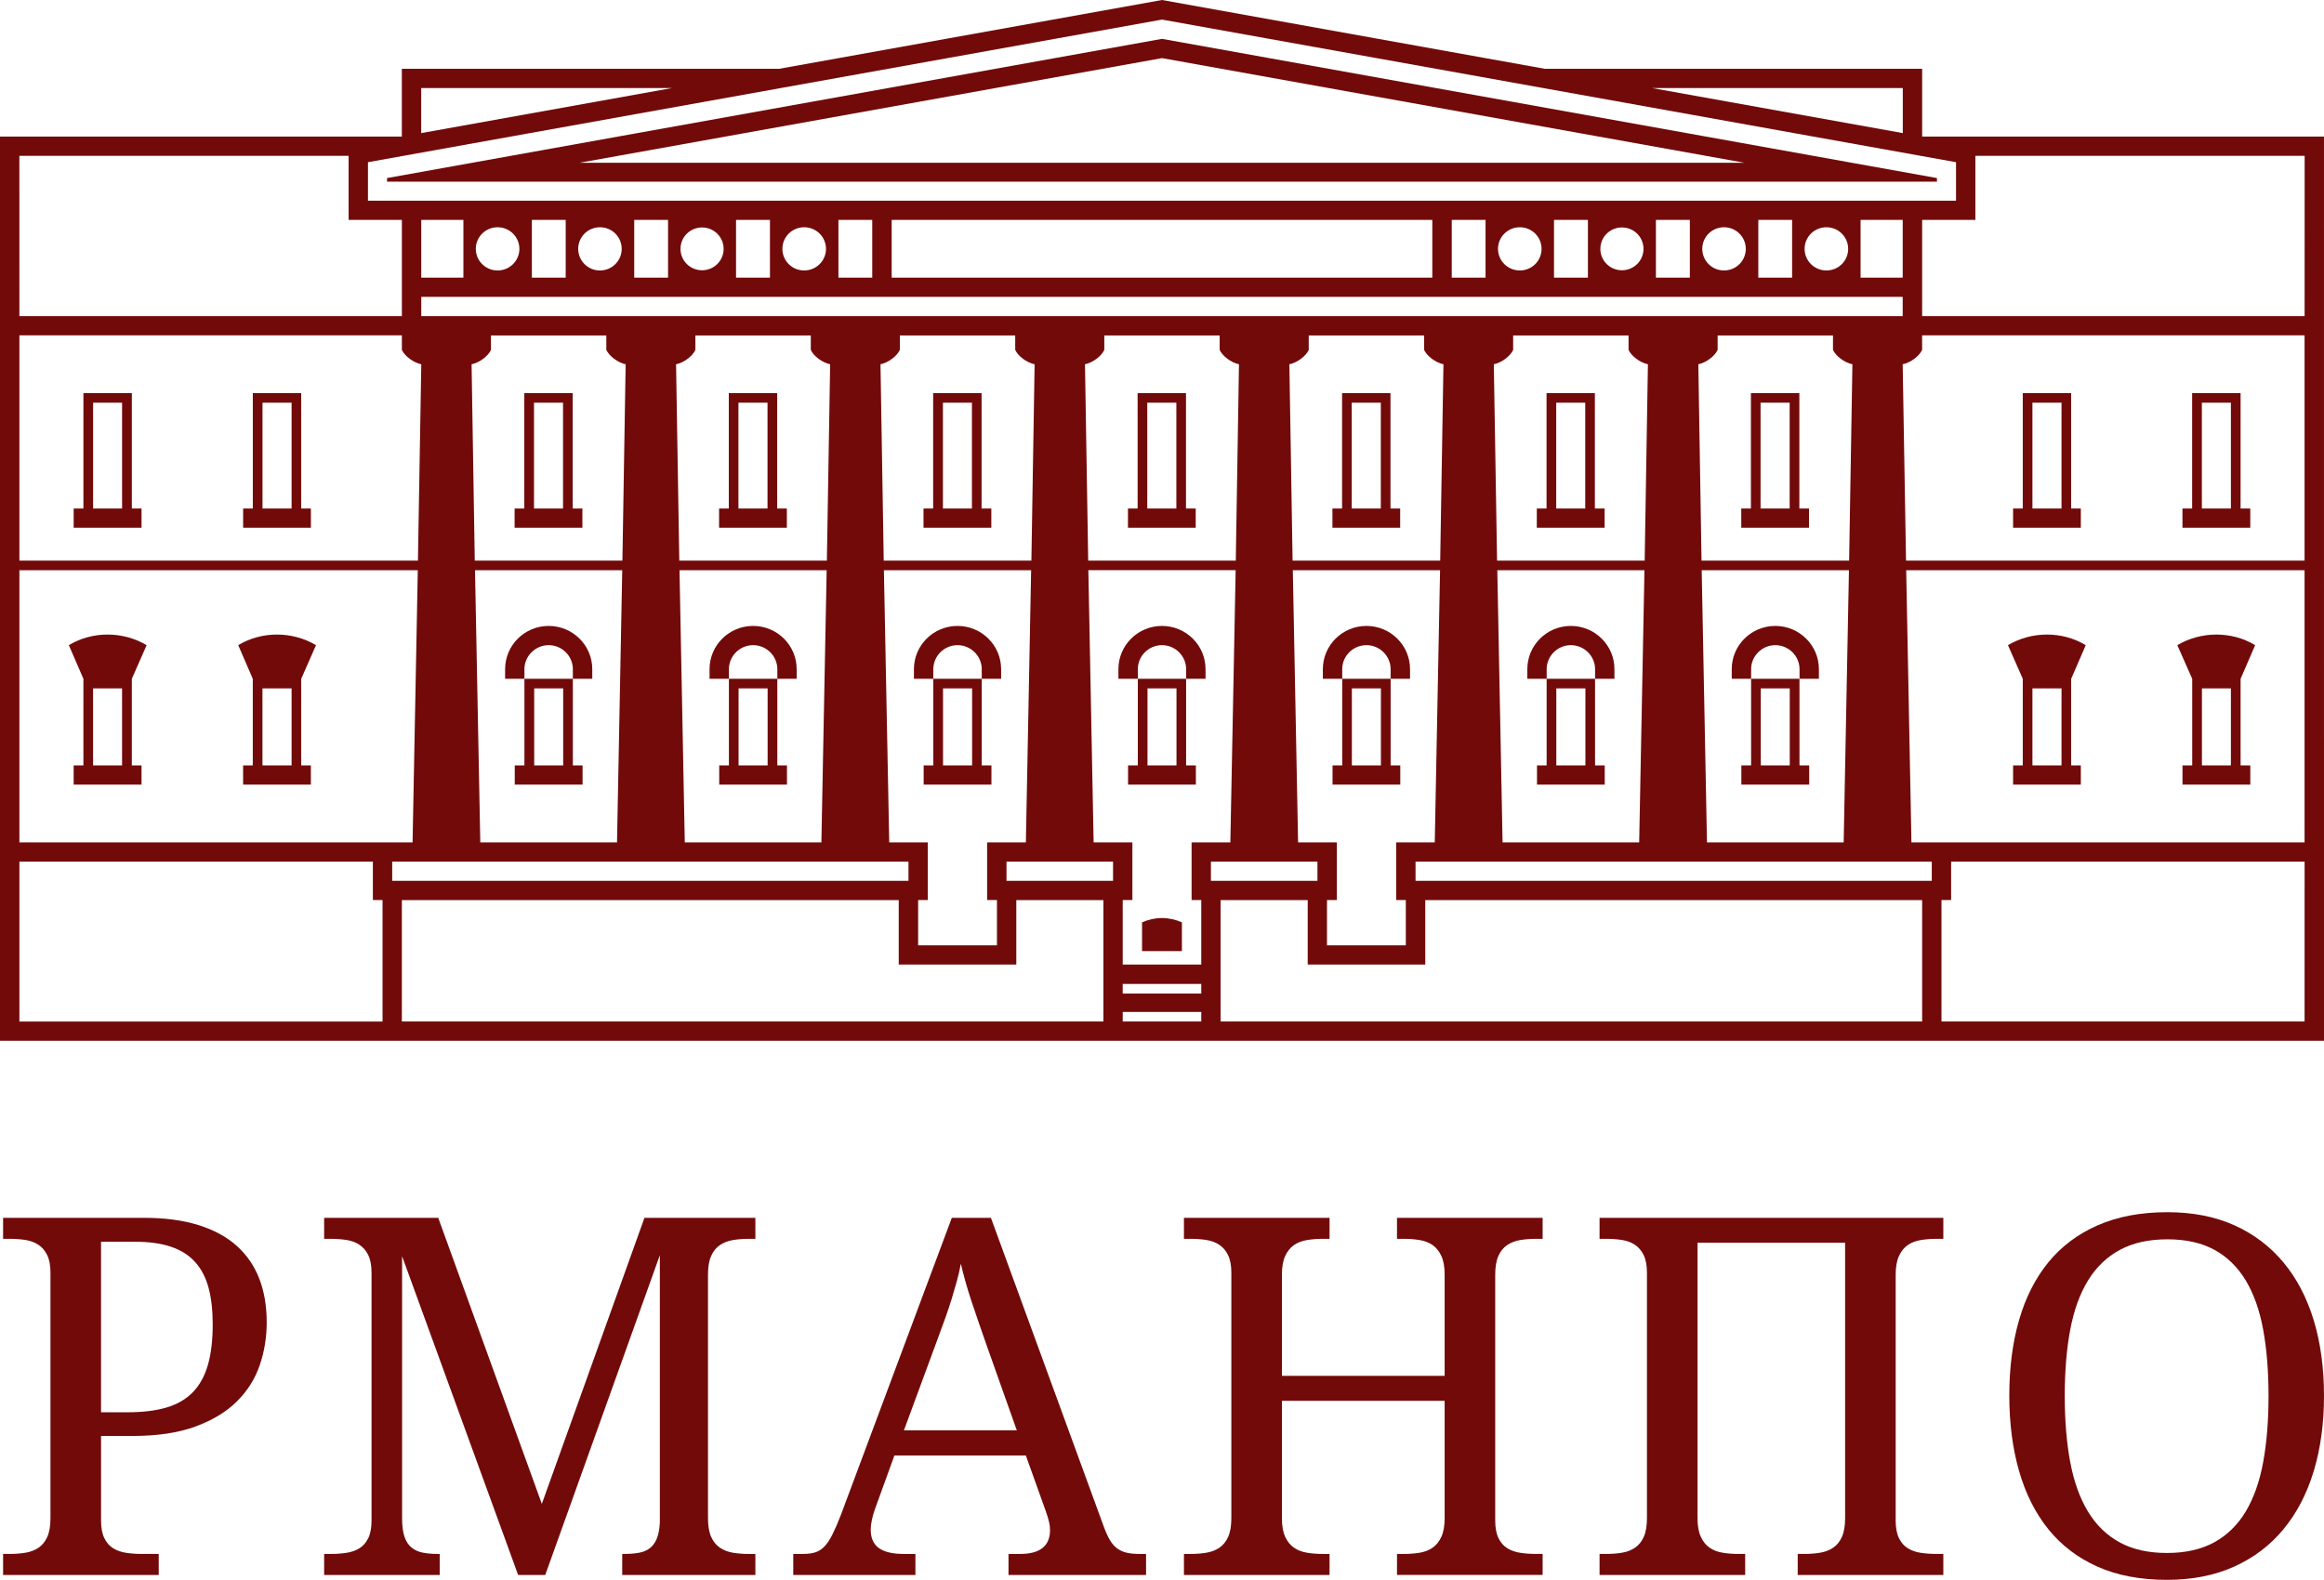 <?xml version="1.0" encoding="UTF-8"?> <svg xmlns="http://www.w3.org/2000/svg" xmlns:xlink="http://www.w3.org/1999/xlink" xml:space="preserve" width="100%" height="100%" version="1.0" style="shape-rendering:geometricPrecision; text-rendering:geometricPrecision; image-rendering:optimizeQuality; fill-rule:evenodd; clip-rule:evenodd" viewBox="0 0 1134.24 771.207"> <defs> <style type="text/css"> .fil0 {fill:#720A0A;fill-rule:nonzero} </style> </defs> <g id="Слой_x0020_1">  <path class="fil0" d="M188.891 86.921l0 1.767 756.448 0 0 -1.767 -378.224 -67.956 -378.224 67.956zm93.984 -7.472l284.24 -51.079 284.254 51.079 -568.494 0zm300.778 294.185l-4.766 0 0 -42.281 -23.565 0 0 -4.699c0,-6.417 5.281,-11.722 11.793,-11.722 6.502,0 11.783,5.305 11.783,11.722l0 4.699 9.475 0 0 -4.699c0,-11.666 -9.532,-21.106 -21.258,-21.106 -11.737,0 -21.269,9.44 -21.269,21.106l0 4.699 9.465 0 0 42.281 -4.756 0 0 9.37 33.098 0 0 -9.37zm-9.461 0l-14.15 0 0 -37.599 14.15 0 0 37.599zm519.334 -181.755l-23.646 0 0 56.349 -4.721 0 0 9.381 33.102 0 0 -9.381 -4.735 0 0 -56.349zm-4.73 56.349l-14.161 0 0 -51.653 14.161 0 0 51.653zm45.434 -181.557l-196.116 0 0 -33.101 -184.207 0 -186.792 -33.57 -186.792 33.57 -184.203 0 0 33.101 -196.12 0 0 441.378 1134.24 0 -0.01 -441.378zm-205.567 -23.706l0 22.006 -122.471 -22.006 122.471 0zm-723.092 0l122.466 0 -122.466 22.006 0 -22.006zm-25.99 36.212l387.534 -69.617 387.537 69.617 0 18.779 -775.071 0 0 -18.779zm750.662 194.48l-1.63 -95.836c3.867,-0.783 8.142,-4.015 9.476,-7.027l0.014 0 -0.014 -7.098 186.665 0 0 109.961 -194.511 0zm194.511 4.684l0 132.878 -191.865 0 -2.565 -132.878 194.43 0zm-294.315 -4.684l-1.559 -95.836c3.806,-0.783 8.082,-4.015 9.419,-7.027l0 -7.038 56.303 0 0 7.038c1.344,3.012 5.62,6.244 9.476,7.027l-1.606 95.836 -72.033 0zm71.949 4.684l-2.575 132.878 -66.714 0 -2.579 -132.878 71.868 0zm-696.782 -133.42l723.007 0 0 9.38 -723.007 0 0 -9.38zm525.043 128.736l-1.584 -95.836c3.855,-0.783 8.096,-4.015 9.44,-7.027l0 -7.038 56.328 0 0 7.038c1.323,3.012 5.599,6.244 9.44,7.027l-1.58 95.836 -72.044 0zm71.938 4.684l-2.579 132.878 -66.668 0 -2.575 -132.878 71.822 0zm-116.47 161.026l0 22.087 -38.477 0 0 -22.087 4.826 0 0 -28.148 -18.927 0 -2.568 -132.878 71.857 0 -2.585 132.878 -18.835 0 0 28.148 4.709 0zm-55.262 -165.71l-1.57 -95.836c3.842,-0.783 8.131,-4.015 9.454,-7.027l0 -7.038 56.314 0 0 7.038c1.348,3.012 5.62,6.244 9.43,7.027l-1.584 95.836 -72.044 0zm-26.166 -95.836l-1.556 95.836 -72.033 0 -1.57 -95.836c3.831,-0.783 8.093,-4.015 9.43,-7.027l0 -7.038 56.299 0 0 7.038c1.362,3.012 5.613,6.244 9.43,7.027zm-118.12 261.546l0 22.087 -38.467 0 0 -22.087 4.709 0 0 -28.148 -18.82 0 -2.6 -132.878 71.857 0 -2.568 132.878 -18.916 0 0 28.148 4.805 0zm-55.263 -165.71l-1.58 -95.836c3.831,-0.783 8.106,-4.015 9.44,-7.027l0.014 0 0 -7.038 56.3 0 0 7.038c1.337,3.012 5.613,6.244 9.465,7.027l-1.57 95.836 -72.069 0zm-99.78 0l-1.57 -95.836c3.842,-0.783 8.118,-4.015 9.42,-7.027l0.01 0 0 -7.038 56.328 0 0 7.038c1.334,3.012 5.585,6.244 9.441,7.027l-1.595 95.836 -72.034 0zm71.928 4.684l-2.575 132.878 -66.668 0 -2.579 -132.878 71.822 0zm-171.743 -4.684l-1.555 -95.836c3.852,-0.783 8.117,-4.015 9.461,-7.027l0 -7.038 56.303 0 0 7.038c1.359,3.012 5.613,6.244 9.43,7.027l-1.58 95.836 -72.059 0zm71.974 4.684l-2.55 132.878 -66.728 0 -2.576 -132.878 71.854 0zm-294.22 132.878l0 -132.878 194.44 0 -2.55 132.878 -191.89 0zm0 -137.562l0 -109.961 186.665 0 0 7.098c1.348,3.012 5.62,6.244 9.476,7.027l-1.63 95.836 -194.511 0zm196.127 -166.321l20.567 0 0 28.205 -20.567 0 0 -28.205zm26.624 14.15c0,-5.846 4.766,-10.555 10.622,-10.555 5.881,0 10.647,4.709 10.647,10.555 0,5.842 -4.766,10.541 -10.647,10.541 -5.856,0 -10.622,-4.699 -10.622,-10.541zm27.361 -14.15l16.514 0 0 28.205 -16.514 0 0 -28.205zm22.606 14.15c0,-5.846 4.756,-10.555 10.622,-10.555 5.881,0 10.612,4.709 10.612,10.555 0,5.842 -4.731,10.541 -10.612,10.541 -5.866,0 -10.622,-4.699 -10.622,-10.541zm27.348 -14.15l16.513 0 0 28.205 -16.513 0 0 -28.205zm22.581 14.15c0,-5.786 4.72,-10.46 10.52,-10.46 5.821,0 10.53,4.674 10.53,10.46 0,5.785 -4.709,10.446 -10.53,10.446 -5.8,0 -10.52,-4.661 -10.52,-10.446zm27.114 -14.15l16.549 0 0 28.205 -16.549 0 0 -28.205zm22.621 14.15c0,-5.846 4.741,-10.555 10.622,-10.555 5.866,0 10.657,4.709 10.657,10.555 0,5.842 -4.791,10.541 -10.657,10.541 -5.881,0 -10.622,-4.699 -10.622,-10.541zm27.347 -14.15l16.503 0 0 28.205 -16.503 0 0 -28.205zm25.989 0l263.864 0 0 28.205 -263.864 0 0 -28.205zm273.35 0l16.492 0 0 28.205 -16.492 0 0 -28.205zm22.571 14.15c0,-5.846 4.78,-10.555 10.646,-10.555 5.881,0 10.612,4.709 10.612,10.555 0,5.842 -4.731,10.541 -10.612,10.541 -5.866,0 -10.646,-4.699 -10.646,-10.541zm27.336 -14.15l16.549 0 0 28.205 -16.549 0 0 -28.205zm22.617 14.15c0,-5.786 4.71,-10.46 10.53,-10.46 5.821,0 10.531,4.674 10.531,10.46 0,5.785 -4.71,10.446 -10.531,10.446 -5.82,0 -10.53,-4.661 -10.53,-10.446zm27.114 -14.15l16.563 0 0 28.205 -16.563 0 0 -28.205zm22.631 14.15c0,-5.846 4.731,-10.555 10.622,-10.555 5.856,0 10.612,4.709 10.612,10.555 0,5.842 -4.756,10.541 -10.612,10.541 -5.891,0 -10.622,-4.699 -10.622,-10.541zm27.347 -14.15l16.493 0 0 28.205 -16.493 0 0 -28.205zm22.585 14.15c0,-5.846 4.777,-10.555 10.658,-10.555 5.866,0 10.611,4.709 10.611,10.555 0,5.842 -4.745,10.541 -10.611,10.541 -5.881,0 -10.658,-4.699 -10.658,-10.541zm27.323 -14.15l20.567 0 0 28.205 -20.567 0 0 -28.205zm-898.613 -31.274l160.694 0 0 31.274 25.992 0 0 46.979 -186.665 0 -0.021 -78.253zm177.256 363.305l0 59.288 -177.235 0 0 -78.052 172.515 0 0 18.764 4.72 0zm4.71 -18.764l251.975 0 0 9.38 -251.975 0 0 -9.38zm347.102 78.052l-342.382 0 0 -59.278 242.5 0 0 31.461 57.379 0 0 -31.461 42.503 0 0 59.278zm4.709 -68.672l-51.992 0 0 -9.38 51.992 0 0 9.38zm43.057 68.672l-38.337 0 0 -4.685 38.337 0 0 4.685zm0 -13.646l-38.337 0 0 -4.685 38.337 0 0 4.685zm0 -14.171l-38.337 0 0 -31.471 4.721 0 0 -28.148 -18.916 0 -2.576 -132.878 71.893 0 -2.589 132.878 -18.916 0 0 28.148 4.72 0 0 31.471zm4.709 -50.235l51.993 0 0 9.38 -51.993 0 0 -9.38zm347.116 78.052l-342.385 0 0 -59.278 42.506 0 0 31.461 57.38 0 0 -31.461 242.499 0 0 59.278zm4.706 -68.672l-251.95 0 0 -9.38 251.95 0 0 9.38zm9.44 9.384l0 -18.764 172.516 0 -0.011 78.052 -177.211 0 0 -59.288 4.706 0zm172.516 -285.052l-186.662 0 0 -46.979 25.989 0 0 -31.274 160.698 0 -0.025 78.253zm-113.93 37.564l-23.622 0 0 56.349 -4.72 0 0 9.381 33.062 0 0 -9.381 -4.72 0 0 -56.349zm-4.706 56.349l-14.196 0 0 -51.653 14.196 0 0 51.653zm-448.747 202.019l0 14.03 19.445 0 0 -14.03c-3.069,-1.359 -6.421,-2.11 -9.747,-2.11 -3.338,0 -6.654,0.751 -9.698,2.11zm-493.042 -258.368l-23.637 0 0 56.349 -4.755 0 0 9.381 33.122 0 0 -9.381 -4.73 0 0 -56.349zm-4.767 56.349l-14.135 0 0 -51.653 14.135 0 0 51.653zm818.607 -56.349l-23.636 0 0 56.349 -4.72 0 0 9.381 33.062 0 0 -9.381 -4.706 0 0 -56.349zm-4.734 56.349l-14.196 0 0 -51.653 14.196 0 0 51.653zm196.469 125.406l-4.745 0 0 9.37 33.101 0 0 -9.37 -4.745 0 0 -42.281 7.112 -16.421c-11.479,-6.911 -26.342,-6.89 -37.997,0l7.274 16.421 0 42.281zm4.745 -37.596l14.136 0 0 37.599 -14.136 0 0 -37.599zm-87.447 37.596l-4.72 0 0 9.37 33.062 0 0 -9.37 -4.72 0 0 -42.281 0.014 0 7.109 -16.421c-11.49,-6.911 -26.332,-6.89 -37.973,0l7.228 16.421 0 42.281zm4.72 -37.596l14.196 0 0 37.599 -14.196 0 0 -37.599zm-137.308 37.596l-4.755 0 0 9.37 33.112 0 0 -9.37 -4.745 0 0 -42.281 -23.601 0 0 -4.699c0,-6.417 5.295,-11.722 11.807,-11.722 6.513,0 11.829,5.305 11.829,11.722l0 4.699 9.44 0 0 -4.699c0,-11.666 -9.532,-21.106 -21.269,-21.106 -11.737,0 -21.269,9.44 -21.269,21.106l0 4.699 9.451 0 0 42.281zm4.731 -37.596l14.136 0 0 37.599 -14.136 0 0 -37.599zm-508.339 37.596l0 9.37 33.066 0 0 -9.37 -4.709 0 0 -42.281 -23.626 0 0 42.281 -4.731 0zm9.441 -37.596l14.185 0 0 37.599 -14.185 0 0 -37.599zm-4.71 -9.384c0,-6.417 5.285,-11.722 11.832,-11.722 6.488,0 11.804,5.305 11.804,11.722l0 4.699 9.43 0 0 -4.699c0,-11.666 -9.5,-21.106 -21.234,-21.106 -11.783,0 -21.283,9.44 -21.283,21.106l0 4.699 9.451 0 0 -4.699zm23.566 -134.775l-23.622 0 0 56.349 -4.735 0 0 9.381 33.066 0 0 -9.381 -4.709 0 0 -56.349zm-4.721 56.349l-14.195 0 0 -51.653 14.195 0 0 51.653zm-118.646 78.426c0,-6.417 5.341,-11.722 11.839,-11.722 6.513,0 11.797,5.305 11.797,11.722l0 4.699 9.476 0 0 -4.699c0,-11.666 -9.536,-21.106 -21.273,-21.106 -11.733,0 -21.269,9.44 -21.269,21.106l0 4.699 9.43 0 0 -4.699zm-108.941 -134.775l-23.622 0 0 56.349 -4.72 0 0 9.381 33.062 0 0 -9.381 -4.72 0 0 -56.349zm-4.696 56.349l-14.195 0 0 -51.653 14.195 0 0 51.653zm11.924 66.704c-11.631,-6.89 -26.493,-6.911 -37.973,0l7.109 16.421 0 42.281 -4.72 0 0 9.37 33.066 0 0 -9.37 -4.71 0 0 -42.281 7.228 -16.421zm-11.924 58.702l-14.22 0 0 -37.599 14.22 0 0 37.599zm-70.746 -58.702c-11.641,-6.89 -26.479,-6.911 -37.969,0l7.108 16.421 0 42.281 -4.755 0 0 9.37 33.122 0 0 -9.37 -4.73 0 0 -42.281 7.224 -16.421zm-11.991 58.702l-14.149 0 0 -37.599 14.149 0 0 37.599zm191.654 0l0 9.37 33.098 0 0 -9.37 -4.742 0 0 -42.281 -23.636 0 0 42.281 -4.72 0zm9.486 -37.596l14.15 0 0 37.599 -14.15 0 0 -37.599zm18.8 -144.159l-23.626 0 0 56.349 -4.73 0 0 9.381 33.087 0 0 -9.381 -4.731 0 0 -56.349zm-4.72 56.349l-14.171 0 0 -51.653 14.171 0 0 51.653zm480.042 125.406l-4.699 0 0 9.37 33.055 0 0 -9.37 -4.72 0 0 -42.281 -23.615 0 0 -4.699c0,-6.417 5.295,-11.722 11.783,-11.722 6.547,0 11.843,5.305 11.843,11.722l0 4.699 9.451 0 0 -4.699c0,-11.666 -9.511,-21.106 -21.294,-21.106 -11.723,0 -21.223,9.44 -21.223,21.106l0 4.699 9.419 0 0 42.281zm4.731 -37.596l14.196 0 0 37.599 -14.196 0 0 -37.599zm-92.657 -21.106c6.487,0 11.793,5.305 11.793,11.722l0 4.699 9.476 0 0 -4.699c0,-11.666 -9.547,-21.106 -21.269,-21.106 -11.751,0 -21.283,9.44 -21.283,21.106l0 4.699 9.45 0 0 -4.699c0,-6.417 5.285,-11.722 11.833,-11.722zm111.477 -123.053l-23.586 0 0 56.349 -4.756 0 0 9.381 33.098 0 0 -9.381 -4.756 0 0 -56.349zm-4.706 56.349l-14.16 0 0 -51.653 14.16 0 0 51.653zm-90.268 125.406l-4.71 0 0 -42.281 -23.626 0 0 42.281 -4.73 0 0 9.37 33.066 0 0 -9.37zm-9.455 0l-14.171 0 0 -37.599 14.171 0 0 37.599zm4.674 -181.755l-23.625 0 0 56.349 -4.706 0 0 9.381 33.062 0 0 -9.381 -4.731 0 0 -56.349zm-4.72 56.349l-14.195 0 0 -51.653 14.195 0 0 51.653zm-190.038 125.406l-4.73 0 0 -42.281 -23.636 0 0 42.281 -4.71 0 0 9.37 33.076 0 0 -9.37zm-9.429 0l-14.196 0 0 -37.599 14.196 0 0 37.599zm4.618 -181.755l-23.637 0 0 56.349 -4.709 0 0 9.381 33.101 0 0 -9.381 -4.755 0 0 -56.349zm-4.71 56.349l-14.161 0 0 -51.653 14.161 0 0 51.653zm-7.027 66.704c6.533,0 11.818,5.305 11.818,11.722l0 4.699 9.461 0 0 -4.699c0,-11.666 -9.542,-21.106 -21.279,-21.106 -11.737,0 -21.283,9.44 -21.283,21.106l0 4.699 9.465 0 0 -4.699c0,-6.417 5.305,-11.722 11.818,-11.722zm111.502 -123.053l-23.611 0 0 56.349 -4.71 0 0 9.381 33.066 0 0 -9.381 -4.745 0 0 -56.349zm-4.706 56.349l-14.196 0 0 -51.653 14.196 0 0 51.653z"></path> <path class="fil0" d="M49.319 689.402l13 0c7.394,0 13.713,-0.776 18.958,-2.325 5.25,-1.552 9.543,-4.057 12.884,-7.511 3.334,-3.461 5.778,-7.913 7.331,-13.356 1.548,-5.447 2.324,-12.023 2.324,-19.734 0,-6.841 -0.673,-12.781 -2.025,-17.833 -1.354,-5.045 -3.541,-9.239 -6.561,-12.577 -3.02,-3.341 -6.936,-5.824 -11.748,-7.454 -4.808,-1.626 -10.671,-2.445 -17.586,-2.445l-16.577 0 0 83.235zm-47.815 79.421l0 -10.259 3.101 0c2.78,0 5.383,-0.194 7.81,-0.593 2.424,-0.395 4.551,-1.21 6.378,-2.445 1.828,-1.231 3.257,-3.002 4.294,-5.305 1.033,-2.308 1.548,-5.366 1.548,-9.183l0 -119.726c0,-3.574 -0.536,-6.456 -1.608,-8.647 -1.073,-2.183 -2.526,-3.873 -4.354,-5.065 -1.827,-1.193 -3.954,-1.969 -6.378,-2.325 -2.427,-0.36 -4.992,-0.54 -7.69,-0.54l-3.101 0 0 -10.255 68.566 0c10.258,0 19.159,1.175 26.712,3.52 7.549,2.346 13.79,5.726 18.722,10.136 4.928,4.41 8.604,9.761 11.031,16.037 2.424,6.28 3.634,13.395 3.634,21.347 0,7.235 -1.129,14.188 -3.394,20.87 -2.268,6.675 -5.986,12.58 -11.151,17.706 -5.172,5.126 -11.928,9.225 -20.274,12.28 -8.347,3.062 -18.563,4.593 -30.646,4.593l-15.385 0 0 41.261c0,3.577 0.54,6.46 1.609,8.643 1.076,2.191 2.526,3.838 4.357,4.953 1.824,1.115 3.951,1.845 6.382,2.205 2.42,0.356 4.984,0.533 7.69,0.533l8.107 0 0 10.259 -75.96 0z"></path> <path class="fil0" d="M303.678 768.821l0 -10.255 0.836 0c2.621,0 4.985,-0.18 7.095,-0.536 2.106,-0.36 3.891,-1.076 5.365,-2.145 1.471,-1.076 2.643,-2.625 3.517,-4.649 0.875,-2.032 1.39,-4.714 1.549,-8.054l0 -130.454 -55.926 156.093 -13.236 0 -56.642 -155.62 0 127.836c0,3.817 0.395,6.875 1.192,9.183 0.791,2.303 1.965,4.074 3.518,5.305 1.548,1.235 3.415,2.05 5.605,2.445 2.184,0.399 4.629,0.596 7.331,0.596l0.716 0 0 10.255 -56.402 0 0 -10.255 3.097 0c2.703,0 5.267,-0.18 7.695,-0.536 2.423,-0.36 4.55,-1.09 6.378,-2.205 1.827,-1.115 3.281,-2.762 4.353,-4.949 1.072,-2.188 1.609,-5.066 1.609,-8.647l0 -120.918c0,-3.574 -0.537,-6.456 -1.609,-8.643 -1.072,-2.187 -2.526,-3.877 -4.353,-5.066 -1.828,-1.196 -3.955,-1.972 -6.378,-2.328 -2.428,-0.36 -4.992,-0.54 -7.695,-0.54l-3.097 0 0 -10.255 55.686 0 50.56 139.643 50.088 -139.643 54.137 0 0 10.255 -3.101 0c-2.784,0 -5.387,0.201 -7.811,0.596 -2.423,0.402 -4.55,1.217 -6.381,2.445 -1.828,1.235 -3.26,3.006 -4.29,5.306 -1.034,2.31 -1.549,5.372 -1.549,9.186l0 118.77c0,3.817 0.515,6.875 1.549,9.183 1.03,2.303 2.462,4.074 4.29,5.305 1.831,1.235 3.958,2.05 6.381,2.445 2.424,0.399 5.027,0.596 7.811,0.596l3.101 0 0 10.255 -64.989 0z"></path> <path class="fil0" d="M481.118 655.537c-2.544,-7.236 -4.872,-14.013 -6.975,-20.334 -2.106,-6.319 -3.838,-12.422 -5.185,-18.302 -0.561,2.942 -1.217,5.782 -1.972,8.526 -0.755,2.741 -1.57,5.542 -2.445,8.407 -0.875,2.861 -1.866,5.86 -2.981,9.003 -1.115,3.14 -2.385,6.618 -3.814,10.435l-16.577 44.954 55.094 0 -15.145 -42.689zm-44.602 54.973l-9.299 25.637c-0.716,1.912 -1.27,3.795 -1.665,5.665 -0.402,1.87 -0.6,3.475 -0.6,4.83 0,4.131 1.33,7.154 3.994,9.063 2.667,1.905 6.741,2.861 12.223,2.861l5.606 0 0 10.255 -59.623 0 0 -10.255 4.65 0c2.384,0 4.409,-0.258 6.081,-0.777 1.669,-0.515 3.179,-1.488 4.53,-2.921 1.351,-1.428 2.646,-3.379 3.877,-5.845 1.235,-2.459 2.604,-5.641 4.114,-9.536l54.137 -145.009 19.082 0 55.213 151.091c0.952,2.544 1.926,4.65 2.921,6.318 0.995,1.673 2.162,3.003 3.514,3.997 1.354,0.995 2.906,1.69 4.653,2.085 1.749,0.399 3.817,0.597 6.198,0.597l3.221 0 0 10.255 -67.134 0 0 -10.255 5.606 0c9.775,0 14.665,-3.892 14.665,-11.688 0,-1.351 -0.177,-2.741 -0.536,-4.17 -0.357,-1.436 -0.858,-3.062 -1.493,-4.889l-9.775 -27.309 -64.16 0z"></path> <path class="fil0" d="M681.815 768.821l0 -10.255 3.22 0c2.78,0 5.384,-0.197 7.811,-0.596 2.424,-0.395 4.53,-1.21 6.322,-2.445 1.788,-1.231 3.217,-3.002 4.289,-5.305 1.076,-2.308 1.609,-5.366 1.609,-9.183l0 -57.242 -79.417 0 0 57.242c0,3.817 0.54,6.875 1.608,9.183 1.076,2.303 2.505,4.074 4.297,5.305 1.789,1.235 3.913,2.05 6.379,2.445 2.462,0.399 5.048,0.596 7.75,0.596l3.221 0 0 10.255 -71.074 0 0 -10.255 3.101 0c2.78,0 5.387,-0.197 7.81,-0.596 2.427,-0.395 4.551,-1.21 6.382,-2.445 1.827,-1.231 3.256,-3.002 4.29,-5.305 1.037,-2.308 1.552,-5.366 1.552,-9.183l0 -119.726c0,-3.574 -0.536,-6.456 -1.612,-8.643 -1.069,-2.187 -2.523,-3.877 -4.35,-5.066 -1.831,-1.196 -3.955,-1.972 -6.382,-2.328 -2.423,-0.36 -4.988,-0.54 -7.69,-0.54l-3.101 0 0 -10.255 71.074 0 0 10.255 -3.221 0c-2.702,0 -5.288,0.201 -7.75,0.596 -2.466,0.402 -4.59,1.217 -6.379,2.445 -1.792,1.235 -3.221,3.006 -4.297,5.306 -1.068,2.31 -1.608,5.372 -1.608,9.186l0 49.368 79.417 0 0 -49.368c0,-3.814 -0.533,-6.876 -1.609,-9.186 -1.072,-2.3 -2.501,-4.071 -4.289,-5.306 -1.792,-1.228 -3.898,-2.043 -6.322,-2.445 -2.427,-0.395 -5.031,-0.596 -7.811,-0.596l-3.22 0 0 -10.255 71.074 0 0 10.255 -3.101 0c-2.784,0 -5.391,0.201 -7.811,0.596 -2.427,0.402 -4.554,1.217 -6.381,2.445 -1.831,1.235 -3.26,3.006 -4.294,5.306 -1.03,2.31 -1.552,5.372 -1.552,9.186l0 119.962c0,3.581 0.54,6.459 1.612,8.647 1.073,2.187 2.523,3.834 4.353,4.949 1.828,1.115 3.952,1.845 6.382,2.205 2.42,0.356 4.985,0.536 7.691,0.536l3.101 0 0 10.255 -71.074 0z"></path> <path class="fil0" d="M780.67 594.48l167.781 0 0 10.255 -3.221 0c-2.699,0 -5.285,0.201 -7.751,0.596 -2.466,0.399 -4.589,1.214 -6.381,2.445 -1.785,1.235 -3.214,3.006 -4.29,5.306 -1.076,2.31 -1.609,5.369 -1.609,9.186l0 119.962c0,3.577 0.533,6.46 1.609,8.643 1.076,2.191 2.522,3.838 4.35,4.953 1.83,1.115 3.958,1.845 6.381,2.205 2.427,0.356 4.992,0.533 7.691,0.533l3.221 0 0 10.259 -71.071 0 0 -10.259 3.101 0c2.78,0 5.383,-0.194 7.807,-0.593 2.427,-0.395 4.551,-1.21 6.382,-2.445 1.831,-1.231 3.259,-3.002 4.293,-5.305 1.034,-2.308 1.552,-5.366 1.552,-9.183l0 -134.391 -72.03 0 0 134.391c0,3.817 0.54,6.875 1.612,9.183 1.073,2.303 2.505,4.074 4.294,5.305 1.792,1.235 3.915,2.05 6.381,2.445 2.463,0.399 5.045,0.593 7.751,0.593l3.221 0 0 10.259 -71.074 0 0 -10.259 3.101 0c2.779,0 5.386,-0.194 7.81,-0.593 2.424,-0.395 4.551,-1.21 6.382,-2.445 1.824,-1.231 3.256,-3.002 4.29,-5.305 1.033,-2.308 1.548,-5.366 1.548,-9.183l0 -119.726c0,-3.574 -0.532,-6.456 -1.608,-8.647 -1.073,-2.183 -2.526,-3.873 -4.35,-5.065 -1.831,-1.193 -3.958,-1.969 -6.382,-2.325 -2.424,-0.36 -4.992,-0.54 -7.69,-0.54l-3.101 0 0 -10.255z"></path> <path class="fil0" d="M1007.716 681.415c0,12.082 0.896,22.874 2.684,32.374 1.789,9.501 4.671,17.526 8.647,24.088 3.976,6.558 9.123,11.567 15.441,15.025 6.322,3.457 14.012,5.189 23.075,5.189 9.063,0 16.757,-1.732 23.075,-5.189 6.319,-3.458 11.448,-8.467 15.385,-15.025 3.933,-6.562 6.773,-14.587 8.523,-24.088 1.746,-9.5 2.621,-20.292 2.621,-32.374 0,-12.086 -0.875,-22.878 -2.621,-32.378 -1.75,-9.497 -4.59,-17.509 -8.523,-24.028 -3.937,-6.516 -9.028,-11.486 -15.268,-14.908 -6.241,-3.415 -13.893,-5.126 -22.952,-5.126 -9.063,0 -16.778,1.711 -23.135,5.126 -6.361,3.422 -11.55,8.392 -15.561,14.908 -4.015,6.519 -6.918,14.531 -8.707,24.028 -1.788,9.5 -2.684,20.292 -2.684,32.378zm126.523 0c0,13.434 -1.668,25.678 -5.009,36.724 -3.341,11.052 -8.269,20.514 -14.785,28.384 -6.523,7.871 -14.549,13.953 -24.088,18.243 -9.542,4.296 -20.475,6.441 -32.794,6.441 -12.957,0 -24.25,-2.145 -33.867,-6.441 -9.62,-4.29 -17.61,-10.372 -23.967,-18.243 -6.361,-7.87 -11.13,-17.353 -14.312,-28.444 -3.179,-11.084 -4.77,-23.389 -4.77,-36.904 0,-13.515 1.591,-25.778 4.77,-36.788 3.182,-11.01 7.951,-20.408 14.312,-28.204 6.357,-7.786 14.386,-13.812 24.087,-18.063 9.698,-4.251 21.029,-6.381 33.987,-6.381 12.319,0 23.213,2.13 32.674,6.381 9.458,4.251 17.445,10.294 23.968,18.123 6.516,7.831 11.444,17.25 14.785,28.264 3.341,11.01 5.009,23.312 5.009,36.908z"></path> </g> </svg> 